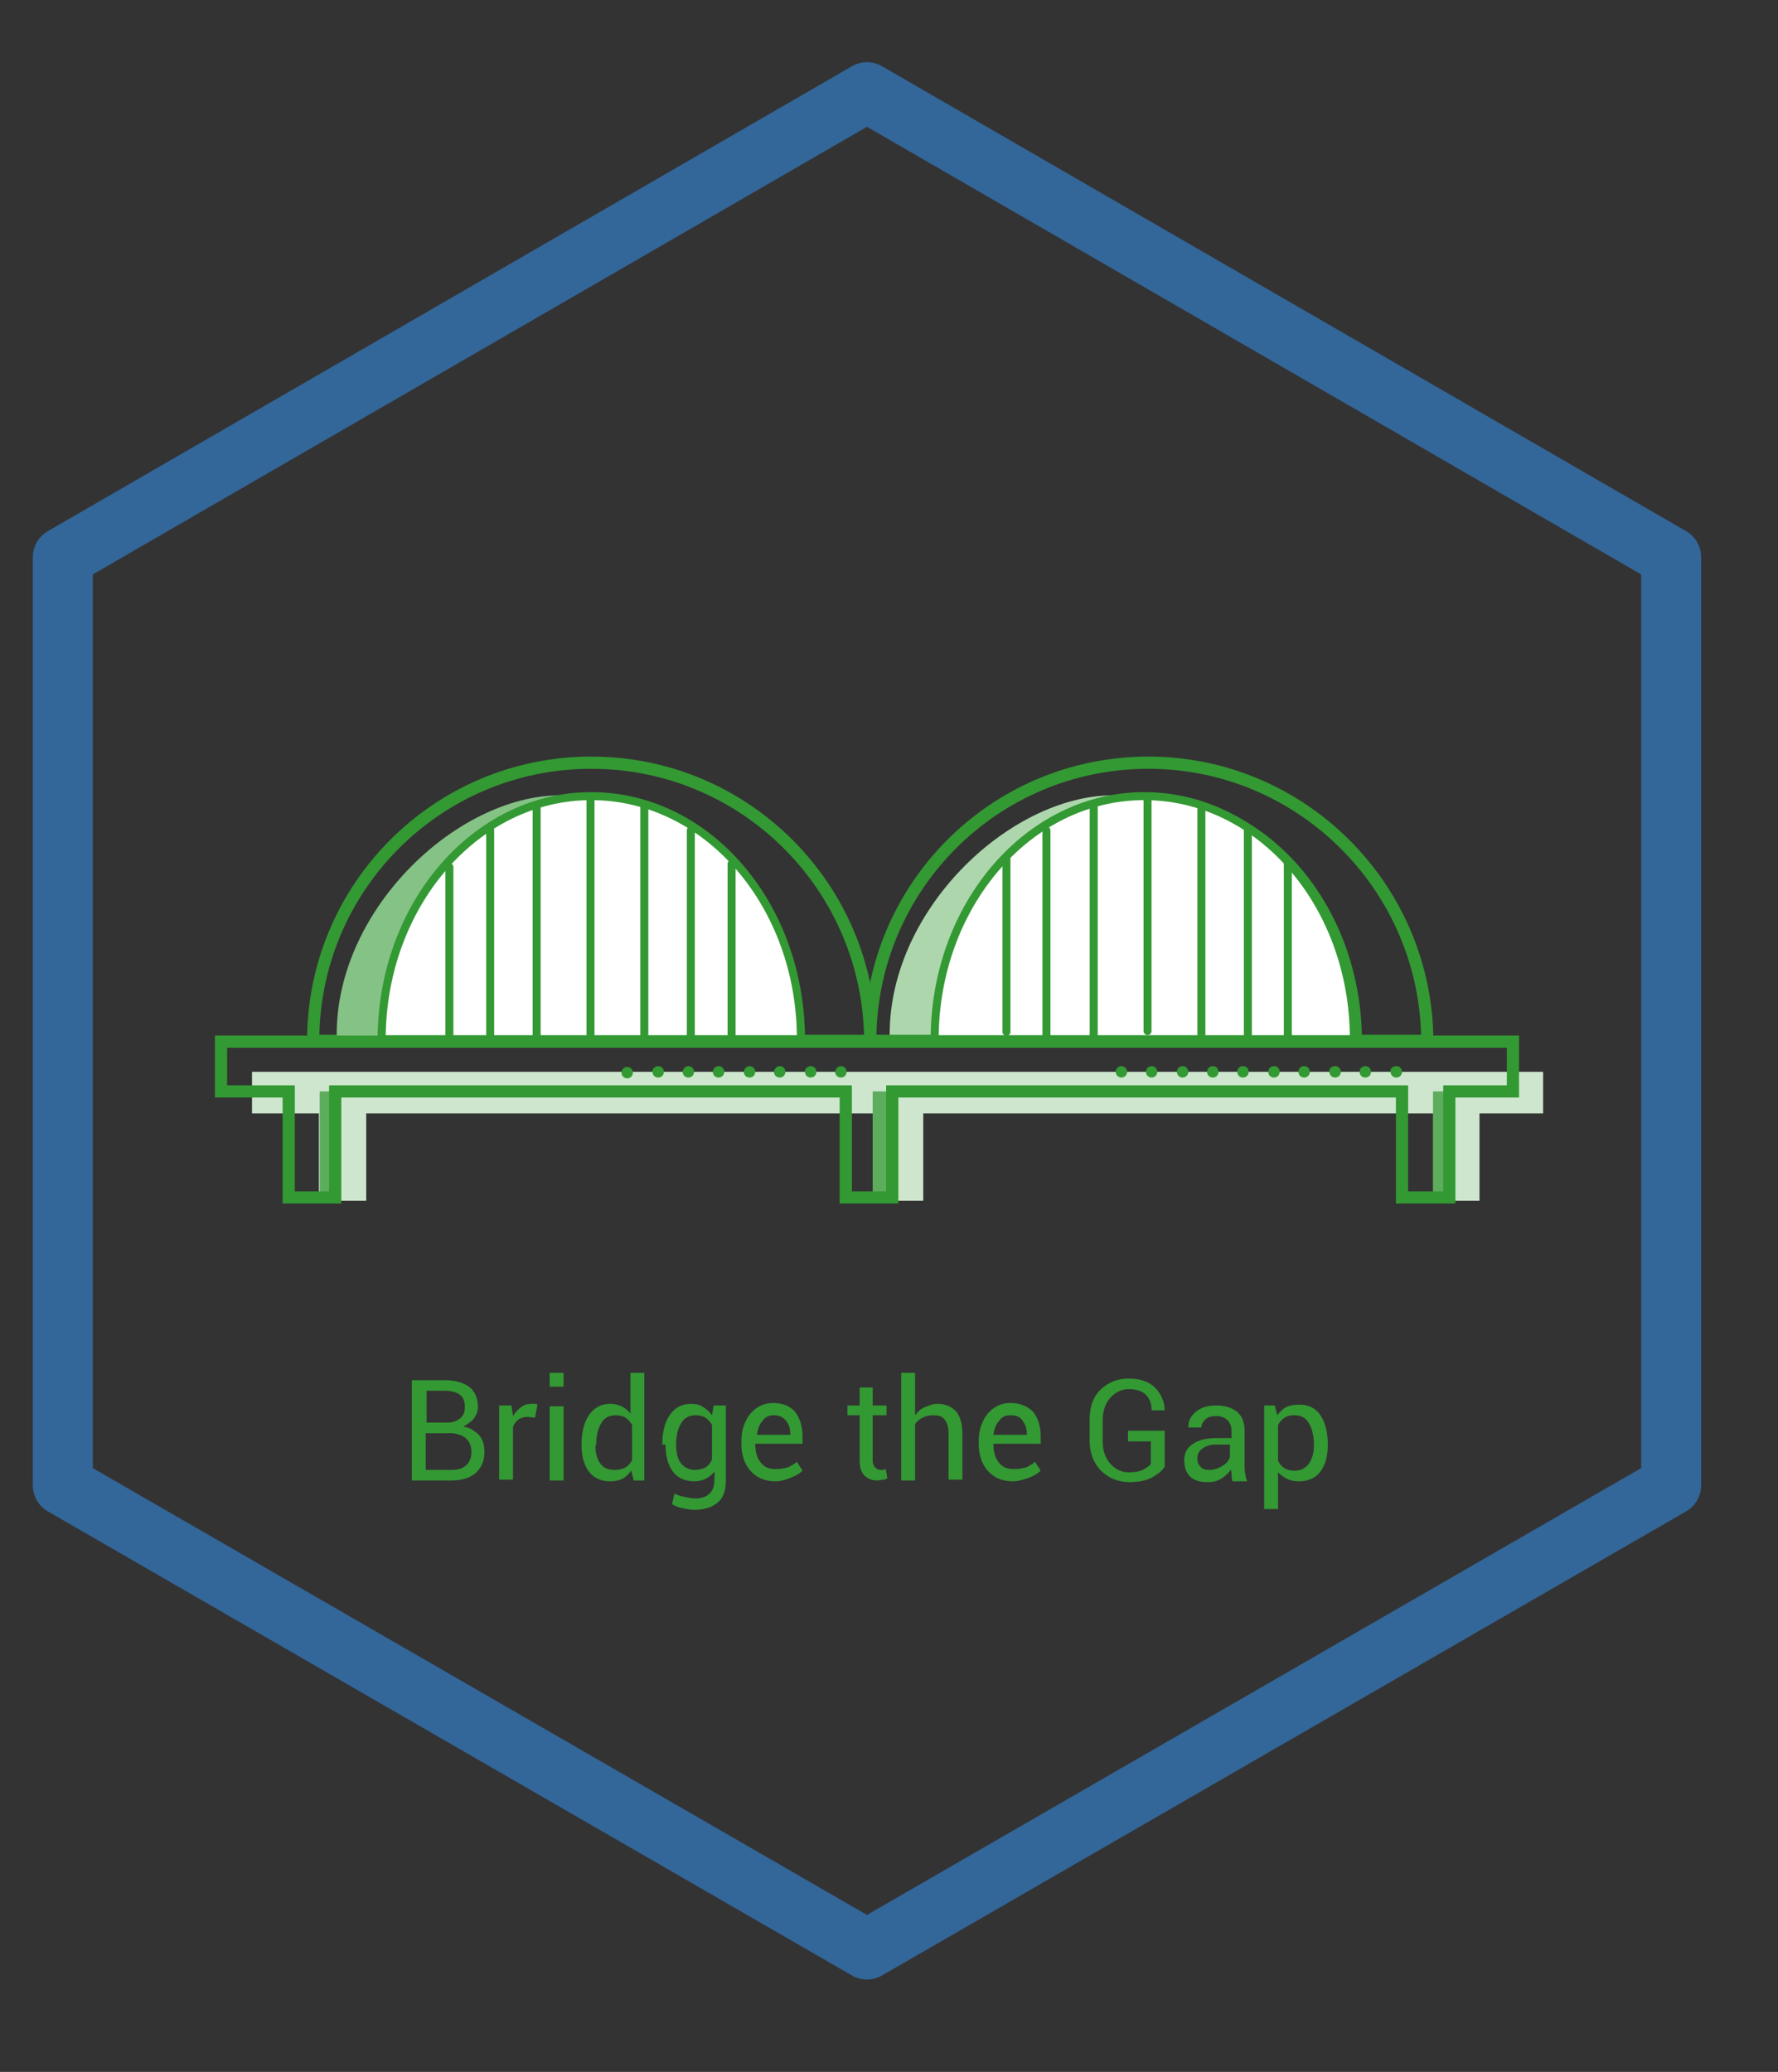 <?xml version="1.0" encoding="utf-8"?>
<!-- Generator: Adobe Illustrator 22.0.1, SVG Export Plug-In . SVG Version: 6.00 Build 0)  -->
<svg version="1.1" id="Layer_1" xmlns="http://www.w3.org/2000/svg" xmlns:xlink="http://www.w3.org/1999/xlink" x="0px" y="0px"
	 viewBox="0 0 218 254" style="enable-background:new 0 0 218 254;" xml:space="preserve">
<rect x="0" y="0" width="218" height="254" fill="#333333" stroke="none"/>
<style type="text/css">
	.st0{fill:none;stroke:#336699;stroke-width:7.353;stroke-linecap:round;stroke-linejoin:round;stroke-miterlimit:10;}
	.st1{fill:#CEE6CE;}
	.st2{fill:none;stroke:#339933;stroke-width:1.495;stroke-miterlimit:10;}
	.st3{fill:#85C285;}
	.st4{fill:#ADD6AD;}
	.st5{fill:none;stroke:#339933;stroke-width:0.982;stroke-linecap:round;stroke-linejoin:round;stroke-miterlimit:10;}
	.st6{fill:none;stroke:#339933;stroke-width:1.964;stroke-linecap:round;stroke-linejoin:round;stroke-miterlimit:10;}
	.st7{fill:#FFFFFF;stroke:#339933;stroke-width:0.982;stroke-linecap:round;stroke-linejoin:round;stroke-miterlimit:10;}
	.st8{fill:#5CAD5C;}
	.st9{enable-background:new    ;}
	.st10{fill:#339933;}
</style>
<g>
	<polygon class="st0" points="204.9,182.1 204.9,68.3 106.3,11.3 7.7,68.3 7.7,182.1 106.3,239 	"/>
</g>
<polygon class="st1" points="189.2,131.4 181.4,131.4 175.7,131.4 113.2,131.4 107.4,131.4 44.9,131.4 39.1,131.4 30.9,131.4 
	30.9,136.5 39.1,136.5 39.1,147.2 44.9,147.2 44.9,136.5 107.4,136.5 107.4,147.2 113.2,147.2 113.2,136.5 175.7,136.5 175.7,147.2 
	181.4,147.2 181.4,136.5 189.2,136.5 "/>
<path class="st2" d="M72.5,93.5c-18.9,0-34.1,15.3-34.1,34.1h68.3C106.6,108.8,91.4,93.5,72.5,93.5z"/>
<path class="st3" d="M45.8,127.9c0.6,0,1-0.5,0.9-1.1c-1-3.8,9.6-20.6,22-29.3c-12.8,0-28,14.4-27.4,30.2L45.8,127.9z"/>
<path class="st4" d="M113.6,127.9c0.6,0,1-0.5,0.9-1.1c-1-3.8,9.6-20.6,22-29.3c-12.8,0-28,14.4-27.4,30.2L113.6,127.9z"/>
<path class="st5" d="M72.5,97.9c-14.2,0-25.7,13.4-25.7,29.8h51.4C98.2,111.2,86.7,97.9,72.5,97.9z"/>
<path class="st6" d="M54.3,127.7"/>
<path class="st6" d="M54.3,106.3"/>
<path class="st6" d="M90.5,127.7"/>
<path class="st6" d="M90.5,106.3"/>
<path class="st2" d="M140.8,93.5c-18.9,0-34.1,15.3-34.1,34.1H175C174.9,108.8,159.6,93.5,140.8,93.5z"/>
<path class="st5" d="M140.8,97.9c-14.2,0-25.7,13.4-25.7,29.8h51.4C166.5,111.2,155,97.9,140.8,97.9z"/>
<path class="st6" d="M122.6,106.3"/>
<path class="st7" d="M140.3,97.6c-14.2,0-25.7,13.4-25.7,29.8H166C166,110.9,154.5,97.6,140.3,97.6z"/>
<line class="st5" x1="140.7" y1="97.8" x2="140.7" y2="126.4"/>
<line class="st5" x1="147.3" y1="98.9" x2="147.3" y2="127.3"/>
<line class="st5" x1="153" y1="101.8" x2="153" y2="127.5"/>
<line class="st5" x1="128.3" y1="101.8" x2="128.3" y2="127.5"/>
<line class="st5" x1="123.4" y1="105.3" x2="123.4" y2="126.5"/>
<line class="st5" x1="157.9" y1="105.9" x2="157.9" y2="127.5"/>
<line class="st5" x1="134.1" y1="98.9" x2="134.1" y2="127.3"/>
<path class="st6" d="M158.8,106.3"/>
<rect x="39.2" y="133.8" class="st8" width="2" height="12.8"/>
<rect x="107" y="133.8" class="st8" width="2" height="12.8"/>
<rect x="175.7" y="133.8" class="st8" width="2" height="12.8"/>
<path class="st7" d="M72.5,97.6c-14.2,0-25.7,13.4-25.7,29.8h51.4C98.2,110.9,86.7,97.6,72.5,97.6z"/>
<line class="st5" x1="72.4" y1="97.7" x2="72.4" y2="127.3"/>
<line class="st5" x1="79" y1="98.9" x2="79" y2="127.3"/>
<line class="st5" x1="84.7" y1="101.8" x2="84.7" y2="127.5"/>
<line class="st5" x1="60.1" y1="101.8" x2="60.1" y2="127.5"/>
<line class="st5" x1="55.1" y1="106.3" x2="55.1" y2="127.5"/>
<line class="st5" x1="89.7" y1="105.9" x2="89.7" y2="127.5"/>
<line class="st5" x1="65.8" y1="98.9" x2="65.8" y2="127.3"/>
<polygon class="st2" points="185.5,127.7 177.7,127.7 171.9,127.7 109.4,127.7 103.7,127.7 41.1,127.7 35.4,127.7 27.1,127.7 
	27.1,133.8 35.4,133.8 35.4,146.8 41.1,146.8 41.1,133.8 103.7,133.8 103.7,146.8 109.4,146.8 109.4,133.8 171.9,133.8 171.9,146.8 
	177.7,146.8 177.7,133.8 185.5,133.8 "/>
<g class="st9">
	<path class="st10" d="M50.5,181.5v-12.3h4c1.3,0,2.3,0.3,3,0.8s1.1,1.4,1.1,2.5c0,0.5-0.2,1-0.5,1.4c-0.3,0.4-0.8,0.7-1.3,1
		c0.8,0.1,1.4,0.5,1.9,1s0.7,1.3,0.7,2.1c0,1.1-0.4,2-1.1,2.6c-0.7,0.6-1.7,0.9-3,0.9H50.5z M52.2,174.4h2.7c0.6,0,1.1-0.2,1.5-0.5
		s0.6-0.8,0.6-1.4c0-0.7-0.2-1.2-0.6-1.5c-0.4-0.3-1-0.5-1.8-0.5h-2.3V174.4z M52.2,175.7v4.5h3.2c0.8,0,1.4-0.2,1.8-0.6
		c0.4-0.4,0.6-0.9,0.6-1.6c0-0.7-0.2-1.2-0.6-1.6c-0.4-0.4-1-0.6-1.7-0.7h-0.1H52.2z"/>
	<path class="st10" d="M65.6,173.8l-0.9-0.1c-0.4,0-0.8,0.1-1.1,0.3c-0.3,0.2-0.5,0.5-0.7,0.9v6.5h-1.7v-9.1h1.5l0.2,1.3
		c0.3-0.5,0.6-0.8,1-1.1c0.4-0.3,0.8-0.4,1.3-0.4c0.1,0,0.2,0,0.4,0c0.1,0,0.2,0,0.3,0.1L65.6,173.8z"/>
	<path class="st10" d="M69.1,170h-1.7v-1.7h1.7V170z M69.1,181.5h-1.7v-9.1h1.7V181.5z"/>
	<path class="st10" d="M71.3,177.1c0-1.5,0.3-2.7,0.9-3.6c0.6-0.9,1.5-1.4,2.6-1.4c0.5,0,1,0.1,1.4,0.3c0.4,0.2,0.8,0.5,1.1,0.9v-5
		H79v13.2h-1.3l-0.3-1.2c-0.3,0.4-0.7,0.8-1.1,1c-0.4,0.2-0.9,0.3-1.5,0.3c-1.1,0-2-0.4-2.6-1.2c-0.6-0.8-0.9-1.9-0.9-3.2V177.1z
		 M73,177.2c0,0.9,0.2,1.7,0.6,2.2c0.4,0.6,1,0.8,1.8,0.8c0.5,0,0.9-0.1,1.3-0.3c0.3-0.2,0.6-0.5,0.8-0.9v-4.3
		c-0.2-0.4-0.5-0.7-0.8-0.9c-0.3-0.2-0.8-0.3-1.2-0.3c-0.8,0-1.4,0.3-1.8,1c-0.4,0.7-0.6,1.5-0.6,2.6V177.2z"/>
	<path class="st10" d="M81.2,177.1c0-1.5,0.3-2.7,0.9-3.6c0.6-0.9,1.5-1.4,2.6-1.4c0.6,0,1.1,0.1,1.5,0.4c0.4,0.2,0.8,0.6,1.1,1
		l0.2-1.2H89v9.2c0,1.2-0.3,2.1-1,2.7s-1.7,0.9-2.9,0.9c-0.4,0-0.9-0.1-1.4-0.2c-0.5-0.1-1-0.3-1.3-0.5l0.3-1.3
		c0.3,0.2,0.7,0.3,1.2,0.4c0.5,0.1,0.9,0.2,1.3,0.2c0.8,0,1.4-0.2,1.8-0.6c0.4-0.4,0.6-0.9,0.6-1.7v-1c-0.3,0.4-0.7,0.7-1.1,0.9
		c-0.4,0.2-0.9,0.3-1.4,0.3c-1.1,0-2-0.4-2.6-1.2c-0.6-0.8-0.9-1.9-0.9-3.2V177.1z M82.9,177.2c0,0.9,0.2,1.7,0.6,2.2s1,0.8,1.7,0.8
		c0.5,0,0.9-0.1,1.3-0.3c0.3-0.2,0.6-0.5,0.8-1v-4.2c-0.2-0.4-0.5-0.7-0.8-0.9c-0.3-0.2-0.8-0.3-1.2-0.3c-0.8,0-1.4,0.3-1.8,1
		c-0.4,0.7-0.6,1.5-0.6,2.6V177.2z"/>
	<path class="st10" d="M95.1,181.6c-1.3,0-2.3-0.4-3.1-1.3c-0.7-0.8-1.1-1.9-1.1-3.3v-0.4c0-1.3,0.4-2.4,1.1-3.3
		c0.8-0.9,1.7-1.3,2.8-1.3c1.2,0,2.1,0.4,2.7,1.1c0.6,0.8,0.9,1.8,0.9,3v0.9h-5.8l0,0c0,0.9,0.2,1.7,0.6,2.2c0.4,0.6,1,0.9,1.9,0.9
		c0.6,0,1.1-0.1,1.5-0.2c0.4-0.2,0.8-0.4,1.1-0.7l0.7,1.1c-0.3,0.3-0.8,0.6-1.3,0.8S95.9,181.6,95.1,181.6z M94.9,173.5
		c-0.6,0-1.1,0.2-1.4,0.7c-0.4,0.4-0.6,1-0.7,1.7l0,0h4.1v-0.1c0-0.7-0.2-1.2-0.5-1.6S95.6,173.5,94.9,173.5z"/>
	<path class="st10" d="M107,170.1v2.2h1.7v1.2H107v5.5c0,0.4,0.1,0.7,0.3,0.9c0.2,0.2,0.4,0.3,0.7,0.3c0.1,0,0.2,0,0.3,0
		s0.2-0.1,0.3-0.1l0.2,1.1c-0.1,0.1-0.3,0.2-0.5,0.2s-0.5,0.1-0.7,0.1c-0.7,0-1.2-0.2-1.6-0.6c-0.4-0.4-0.6-1-0.6-1.9v-5.5h-1.5
		v-1.2h1.5v-2.2H107z"/>
	<path class="st10" d="M112.2,173.5c0.3-0.4,0.7-0.8,1.2-1s1-0.4,1.5-0.4c1,0,1.7,0.3,2.3,0.9c0.5,0.6,0.8,1.5,0.8,2.7v5.7h-1.7
		v-5.7c0-0.8-0.2-1.3-0.5-1.7s-0.8-0.5-1.4-0.5c-0.5,0-0.9,0.1-1.3,0.3c-0.4,0.2-0.7,0.5-0.9,0.8v6.9h-1.7v-13.2h1.7V173.5z"/>
	<path class="st10" d="M124.2,181.6c-1.3,0-2.3-0.4-3.1-1.3c-0.7-0.8-1.1-1.9-1.1-3.3v-0.4c0-1.3,0.4-2.4,1.1-3.3
		c0.8-0.9,1.7-1.3,2.8-1.3c1.2,0,2.1,0.4,2.8,1.1c0.6,0.8,0.9,1.8,0.9,3v0.9h-5.8l0,0c0,0.9,0.2,1.7,0.6,2.2c0.4,0.6,1,0.9,1.9,0.9
		c0.6,0,1.1-0.1,1.5-0.2c0.4-0.2,0.8-0.4,1.1-0.7l0.7,1.1c-0.3,0.3-0.8,0.6-1.3,0.8S124.9,181.6,124.2,181.6z M123.9,173.5
		c-0.6,0-1.1,0.2-1.4,0.7c-0.4,0.4-0.6,1-0.7,1.7l0,0h4.1v-0.1c0-0.7-0.2-1.2-0.5-1.6C125.1,173.7,124.6,173.5,123.9,173.5z"/>
	<path class="st10" d="M142.8,179.8c-0.3,0.5-0.8,0.9-1.5,1.3c-0.7,0.4-1.7,0.6-2.8,0.6c-1.4,0-2.6-0.5-3.5-1.4
		c-0.9-0.9-1.4-2.2-1.4-3.6V174c0-1.5,0.4-2.7,1.3-3.6s2.1-1.4,3.5-1.4c1.4,0,2.5,0.4,3.2,1.1s1.2,1.7,1.2,2.8l0,0h-1.6
		c0-0.7-0.2-1.4-0.7-1.9c-0.5-0.5-1.2-0.7-2.1-0.7c-0.9,0-1.7,0.4-2.3,1.1s-0.9,1.6-0.9,2.7v2.6c0,1.1,0.3,2,0.9,2.7
		s1.4,1.1,2.3,1.1c0.7,0,1.3-0.1,1.7-0.3c0.4-0.2,0.7-0.4,1-0.7v-2.8h-2.8v-1.3h4.5V179.8z"/>
	<path class="st10" d="M151.1,181.5c-0.1-0.3-0.1-0.5-0.1-0.7c0-0.2,0-0.4-0.1-0.6c-0.3,0.4-0.7,0.8-1.2,1.1c-0.5,0.3-1,0.4-1.6,0.4
		c-1,0-1.7-0.2-2.2-0.7c-0.5-0.5-0.7-1.2-0.7-2c0-0.9,0.4-1.6,1.1-2c0.7-0.5,1.7-0.7,2.9-0.7h1.8v-0.9c0-0.5-0.2-1-0.5-1.3
		c-0.3-0.3-0.8-0.5-1.4-0.5c-0.5,0-1,0.1-1.3,0.4s-0.5,0.6-0.5,1l-1.6,0l0-0.1c0-0.7,0.3-1.3,0.9-1.8c0.7-0.6,1.5-0.8,2.6-0.8
		c1,0,1.9,0.3,2.5,0.8c0.6,0.5,0.9,1.3,0.9,2.3v4.4c0,0.3,0,0.6,0.1,0.9c0,0.3,0.1,0.6,0.2,0.9H151.1z M148.3,180.2
		c0.6,0,1.1-0.2,1.6-0.5c0.5-0.3,0.8-0.7,0.9-1.1v-1.5H149c-0.7,0-1.2,0.2-1.6,0.5c-0.4,0.3-0.6,0.7-0.6,1.2c0,0.4,0.1,0.7,0.4,1
		C147.4,180.1,147.8,180.2,148.3,180.2z"/>
	<path class="st10" d="M162.8,177.2c0,1.3-0.3,2.4-0.9,3.2c-0.6,0.8-1.5,1.2-2.6,1.2c-0.6,0-1.1-0.1-1.5-0.3
		c-0.4-0.2-0.8-0.5-1.1-0.8v4.5H155v-12.7h1.3l0.3,1.2c0.3-0.4,0.7-0.8,1.1-1c0.4-0.2,1-0.3,1.6-0.3c1.1,0,2,0.4,2.6,1.3
		s0.9,2.1,0.9,3.6V177.2z M161.1,177.1c0-1-0.2-1.9-0.6-2.6c-0.4-0.7-1-1-1.8-1c-0.5,0-0.9,0.1-1.2,0.3s-0.6,0.5-0.8,0.9v4.4
		c0.2,0.4,0.5,0.7,0.8,0.9s0.8,0.3,1.2,0.3c0.8,0,1.4-0.3,1.8-0.9c0.4-0.6,0.6-1.3,0.6-2.2V177.1z"/>
</g>
<g>
	<circle class="st10" cx="137.5" cy="131.4" r="0.7"/>
	<circle class="st10" cx="141.2" cy="131.4" r="0.7"/>
	<circle class="st10" cx="145" cy="131.4" r="0.7"/>
	<path class="st10" d="M148.7,130.7c0.4,0,0.7,0.3,0.7,0.7s-0.3,0.7-0.7,0.7s-0.7-0.3-0.7-0.7S148.3,130.7,148.7,130.7z"/>
	<path class="st10" d="M152.4,130.7c0.4,0,0.7,0.3,0.7,0.7s-0.3,0.7-0.7,0.7s-0.7-0.3-0.7-0.7S152,130.7,152.4,130.7z"/>
	<path class="st10" d="M156.2,130.7c0.4,0,0.7,0.3,0.7,0.7s-0.3,0.7-0.7,0.7s-0.7-0.3-0.7-0.7S155.8,130.7,156.2,130.7z"/>
	<path class="st10" d="M159.9,130.7c0.4,0,0.7,0.3,0.7,0.7s-0.3,0.7-0.7,0.7s-0.7-0.3-0.7-0.7S159.5,130.7,159.9,130.7z"/>
	<path class="st10" d="M163.7,130.7c0.4,0,0.7,0.3,0.7,0.7s-0.3,0.7-0.7,0.7s-0.7-0.3-0.7-0.7C162.9,131,163.3,130.7,163.7,130.7z"
		/>
	<path class="st10" d="M167.4,130.7c0.4,0,0.7,0.3,0.7,0.7s-0.3,0.7-0.7,0.7s-0.7-0.3-0.7-0.7S167,130.7,167.4,130.7z"/>
	<path class="st10" d="M171.2,130.7c0.4,0,0.7,0.3,0.7,0.7s-0.3,0.7-0.7,0.7s-0.7-0.3-0.7-0.7C170.4,131,170.8,130.7,171.2,130.7z"
		/>
</g>
<g>
	<circle class="st10" cx="76.9" cy="131.5" r="0.7"/>
	<path class="st10" d="M80.7,130.7c0.4,0,0.7,0.3,0.7,0.7s-0.3,0.7-0.7,0.7c-0.4,0-0.7-0.3-0.7-0.7
		C79.9,131.1,80.3,130.7,80.7,130.7z"/>
	<path class="st10" d="M84.4,130.7c0.4,0,0.7,0.3,0.7,0.7s-0.3,0.7-0.7,0.7c-0.4,0-0.7-0.3-0.7-0.7C83.7,131.1,84,130.7,84.4,130.7z
		"/>
	<path class="st10" d="M88.1,130.7c0.4,0,0.7,0.3,0.7,0.7s-0.3,0.7-0.7,0.7c-0.4,0-0.7-0.3-0.7-0.7
		C87.4,131.1,87.7,130.7,88.1,130.7z"/>
	<path class="st10" d="M91.9,130.7c0.4,0,0.7,0.3,0.7,0.7s-0.3,0.7-0.7,0.7c-0.4,0-0.7-0.3-0.7-0.7
		C91.2,131.1,91.5,130.7,91.9,130.7z"/>
	<path class="st10" d="M95.6,130.7c0.4,0,0.7,0.3,0.7,0.7s-0.3,0.7-0.7,0.7c-0.4,0-0.7-0.3-0.7-0.7
		C94.9,131.1,95.2,130.7,95.6,130.7z"/>
	<path class="st10" d="M99.4,130.7c0.4,0,0.7,0.3,0.7,0.7s-0.3,0.7-0.7,0.7s-0.7-0.3-0.7-0.7C98.6,131.1,99,130.7,99.4,130.7z"/>
	<path class="st10" d="M103.1,130.7c0.4,0,0.7,0.3,0.7,0.7s-0.3,0.7-0.7,0.7c-0.4,0-0.7-0.3-0.7-0.7
		C102.4,131.1,102.7,130.7,103.1,130.7z"/>
</g>
</svg>
